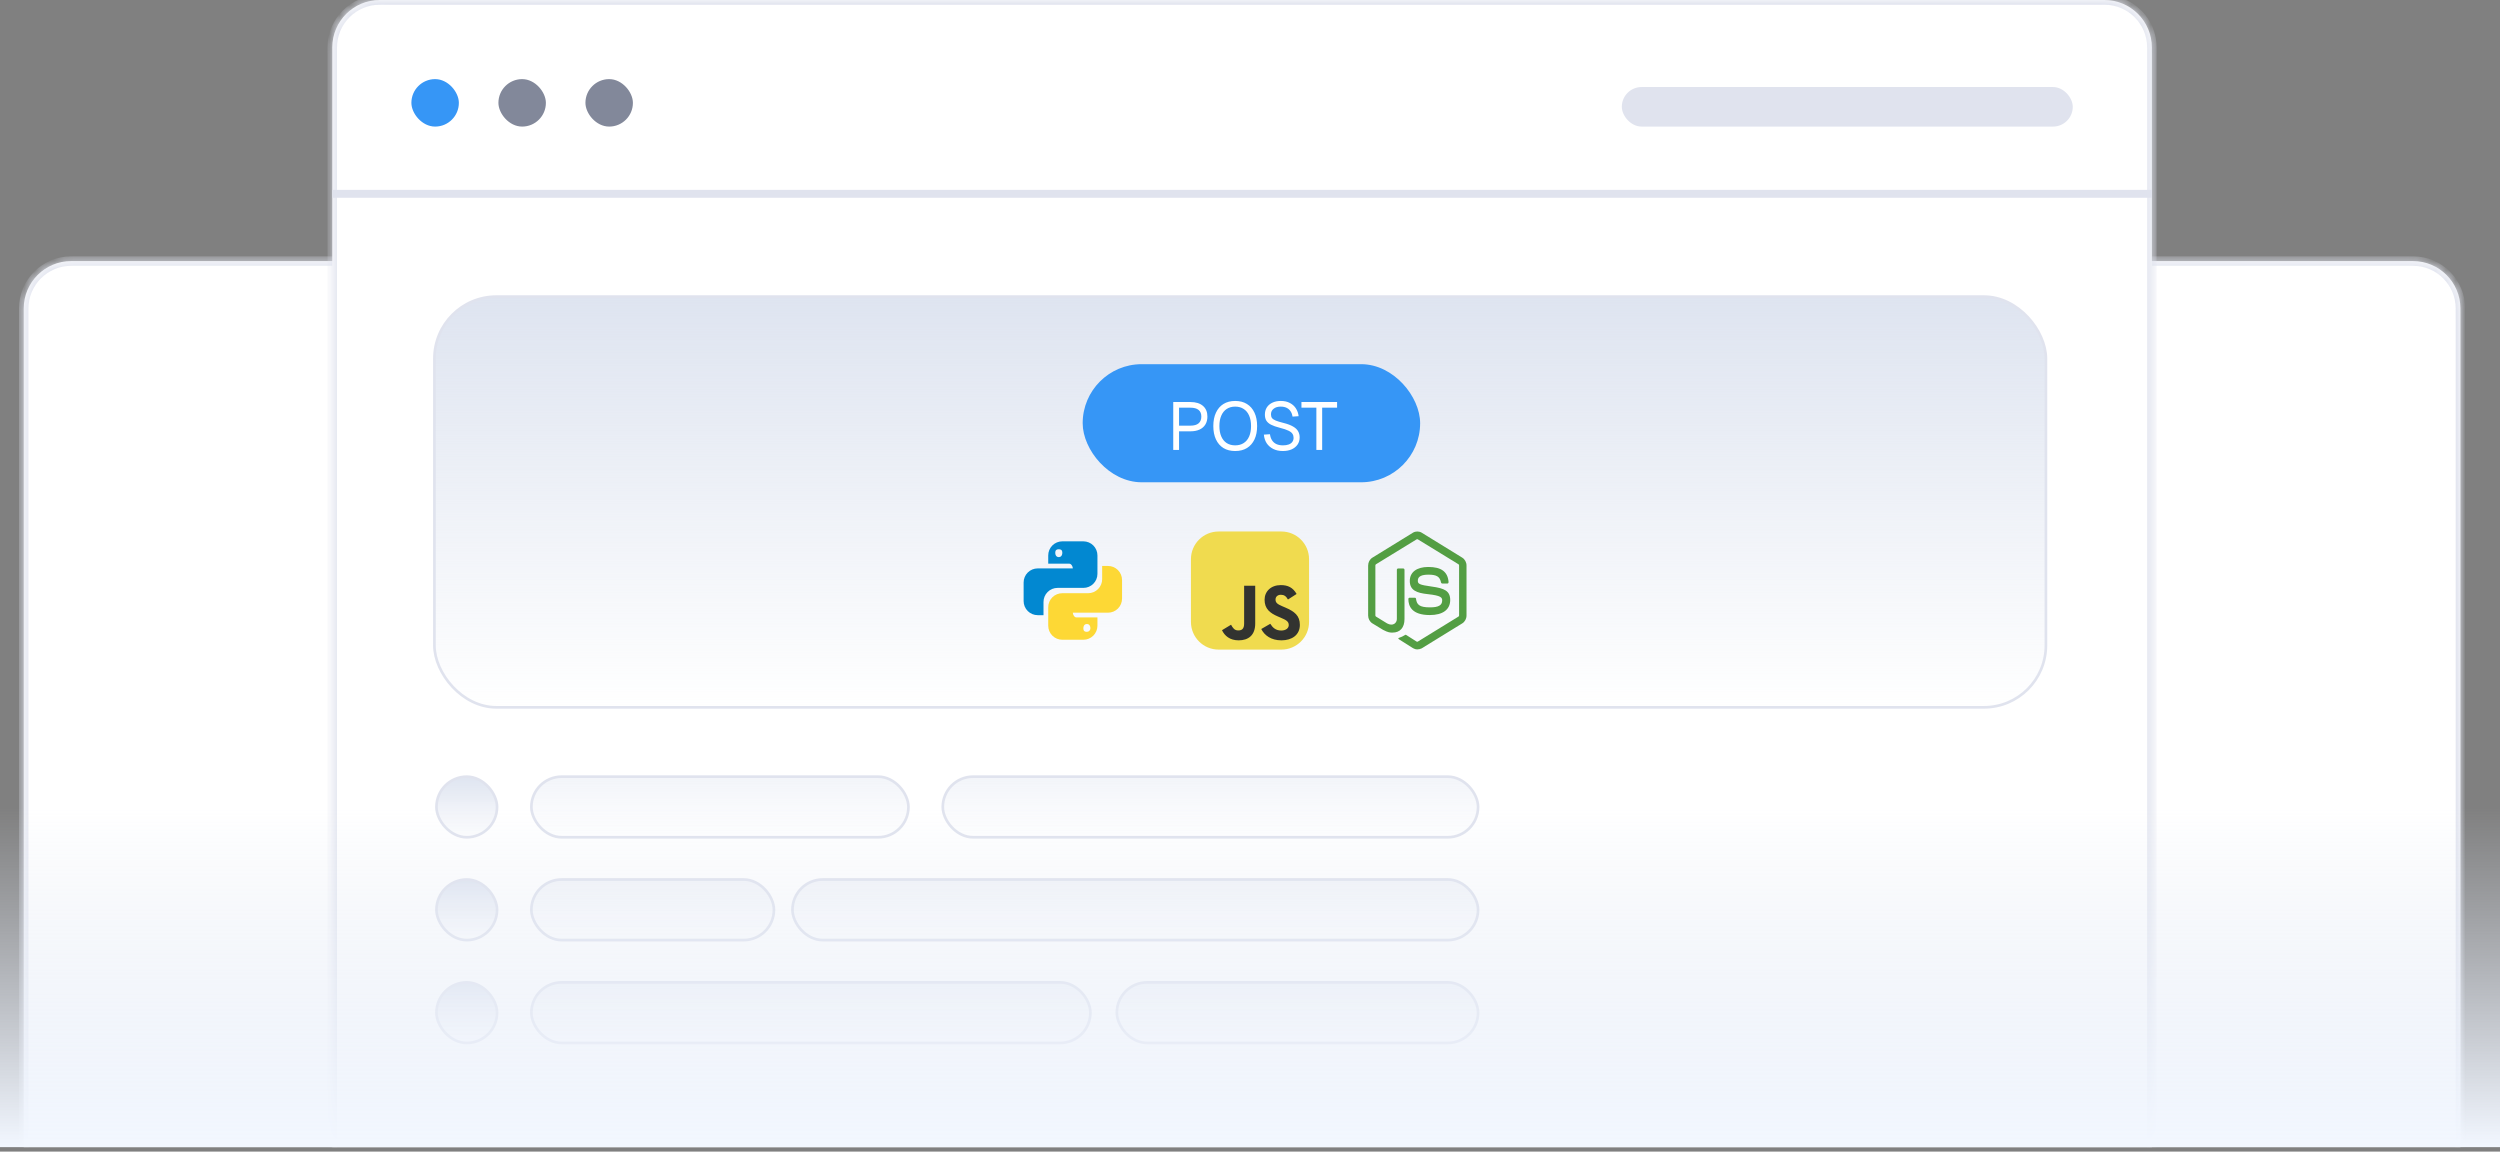 <svg width="254" height="117" viewBox="0 0 254 117" fill="none" xmlns="http://www.w3.org/2000/svg">
<rect x="0" y="0" width="254" height="117" fill="#808080" stroke="none"/>
<mask id="path-1-inside-1_306_5398" fill="white">
<path d="M2.41 31.348C2.41 28.685 4.569 26.525 7.233 26.525H245.157C247.821 26.525 249.98 28.685 249.98 31.348V116.551H2.41V31.348Z"/>
</mask>
<path d="M2.41 31.348C2.41 28.685 4.569 26.525 7.233 26.525H245.157C247.821 26.525 249.98 28.685 249.98 31.348V116.551H2.41V31.348Z" fill="white"/>
<path d="M1.928 31.348C1.928 28.418 4.303 26.043 7.233 26.043H245.157C248.087 26.043 250.462 28.418 250.462 31.348H249.497C249.497 28.951 247.554 27.008 245.157 27.008H7.233C4.836 27.008 2.892 28.951 2.892 31.348H1.928ZM249.98 116.551H2.41H249.98ZM1.928 116.551V31.348C1.928 28.418 4.303 26.043 7.233 26.043V27.008C4.836 27.008 2.892 28.951 2.892 31.348V116.551H1.928ZM245.157 26.043C248.087 26.043 250.462 28.418 250.462 31.348V116.551H249.497V31.348C249.497 28.951 247.554 27.008 245.157 27.008V26.043Z" fill="#E0E3EE" mask="url(#path-1-inside-1_306_5398)"/>
<mask id="path-3-inside-2_306_5398" fill="white">
<path d="M33.758 4.823C33.758 2.159 35.917 0 38.581 0H213.808C216.472 0 218.631 2.159 218.631 4.823V116.551H33.758V4.823Z"/>
</mask>
<path d="M33.758 4.823C33.758 2.159 35.917 0 38.581 0H213.808C216.472 0 218.631 2.159 218.631 4.823V116.551H33.758V4.823Z" fill="white"/>
<path d="M33.276 4.823C33.276 1.893 35.651 -0.482 38.581 -0.482H213.808C216.738 -0.482 219.114 1.893 219.114 4.823H218.149C218.149 2.426 216.206 0.482 213.808 0.482H38.581C36.183 0.482 34.24 2.426 34.24 4.823H33.276ZM218.631 116.551H33.758H218.631ZM33.276 116.551V4.823C33.276 1.893 35.651 -0.482 38.581 -0.482V0.482C36.183 0.482 34.24 2.426 34.24 4.823V116.551H33.276ZM213.808 -0.482C216.738 -0.482 219.114 1.893 219.114 4.823V116.551H218.149V4.823C218.149 2.426 216.206 0.482 213.808 0.482V-0.482Z" fill="#E0E3EE" mask="url(#path-3-inside-2_306_5398)"/>
<line x1="33.758" y1="19.693" x2="218.631" y2="19.693" stroke="#E0E3EE" stroke-width="0.804"/>
<rect x="41.797" y="8.038" width="4.823" height="4.823" rx="2.411" fill="#3696F6"/>
<rect x="50.639" y="8.038" width="4.823" height="4.823" rx="2.411" fill="#82889A"/>
<rect x="59.48" y="8.038" width="4.823" height="4.823" rx="2.411" fill="#82889A"/>
<rect x="164.777" y="8.842" width="45.816" height="4.019" rx="2.009" fill="#E0E3EE"/>
<rect x="44.137" y="30.137" width="163.727" height="41.727" rx="6.294" fill="url(#paint0_linear_306_5398)" stroke="#E0E3EE" stroke-width="0.273"/>
<rect x="44.344" y="78.909" width="6.157" height="6.157" rx="3.079" fill="url(#paint1_linear_306_5398)" stroke="#E0E3EE" stroke-width="0.273"/>
<rect x="53.988" y="78.909" width="38.309" height="6.157" rx="3.079" fill="url(#paint2_linear_306_5398)" stroke="#E0E3EE" stroke-width="0.273"/>
<rect x="95.787" y="78.909" width="54.385" height="6.157" rx="3.079" fill="url(#paint3_linear_306_5398)" stroke="#E0E3EE" stroke-width="0.273"/>
<rect x="44.344" y="89.358" width="6.157" height="6.157" rx="3.079" fill="url(#paint4_linear_306_5398)" stroke="#E0E3EE" stroke-width="0.273"/>
<rect x="53.988" y="89.358" width="24.644" height="6.157" rx="3.079" fill="url(#paint5_linear_306_5398)" stroke="#E0E3EE" stroke-width="0.273"/>
<rect x="80.514" y="89.358" width="69.657" height="6.157" rx="3.079" fill="url(#paint6_linear_306_5398)" stroke="#E0E3EE" stroke-width="0.273"/>
<rect x="44.344" y="99.808" width="6.157" height="6.157" rx="3.079" fill="url(#paint7_linear_306_5398)" stroke="#E0E3EE" stroke-width="0.273"/>
<rect x="53.988" y="99.808" width="56.796" height="6.157" rx="3.079" fill="url(#paint8_linear_306_5398)" stroke="#E0E3EE" stroke-width="0.273"/>
<rect x="113.471" y="99.808" width="36.701" height="6.157" rx="3.079" fill="url(#paint9_linear_306_5398)" stroke="#E0E3EE" stroke-width="0.273"/>
<rect y="81.987" width="254" height="34.563" fill="url(#paint10_linear_306_5398)"/>
<path d="M107.93 55C107.551 55 107.187 55.151 106.919 55.419C106.651 55.687 106.5 56.051 106.5 56.43V57.27H108.645C108.84 57.27 109 57.555 109 57.75H105.43C105.051 57.75 104.687 57.901 104.419 58.169C104.151 58.437 104 58.801 104 59.18V61.071C104 61.45 104.151 61.813 104.419 62.082C104.687 62.35 105.051 62.501 105.43 62.501H106.02V61.16C106.019 60.973 106.056 60.787 106.127 60.614C106.198 60.44 106.303 60.282 106.436 60.15C106.568 60.017 106.725 59.911 106.899 59.839C107.072 59.767 107.257 59.73 107.445 59.73H110.07C110.86 59.73 111.5 59.095 111.5 58.305V56.43C111.5 56.051 111.349 55.687 111.081 55.419C110.813 55.151 110.449 55 110.07 55H107.93ZM107.57 55.805C107.77 55.805 107.93 55.865 107.93 56.16C107.93 56.455 107.77 56.605 107.57 56.605C107.375 56.605 107.215 56.456 107.215 56.16C107.215 55.865 107.375 55.805 107.57 55.805Z" fill="#0288D1"/>
<path d="M111.979 57.5V58.84C111.98 59.028 111.944 59.213 111.872 59.387C111.801 59.56 111.696 59.718 111.564 59.85C111.431 59.983 111.274 60.089 111.101 60.161C110.928 60.233 110.742 60.27 110.555 60.27H107.93C107.742 60.269 107.557 60.305 107.383 60.377C107.21 60.448 107.052 60.553 106.919 60.685C106.786 60.818 106.681 60.975 106.609 61.148C106.537 61.321 106.5 61.507 106.5 61.694V63.569C106.5 63.949 106.651 64.312 106.919 64.581C107.187 64.849 107.551 64.999 107.93 64.999H110.07C110.449 64.999 110.813 64.849 111.081 64.581C111.349 64.313 111.5 63.949 111.5 63.57V62.73H109.354C109.159 62.73 109 62.445 109 62.25H112.57C112.949 62.25 113.313 62.099 113.581 61.831C113.849 61.563 114 61.199 114 60.82V58.93C114 58.551 113.849 58.187 113.581 57.919C113.313 57.651 112.949 57.5 112.57 57.5H111.979ZM107.16 59.757L107.158 59.758L107.177 59.757H107.16ZM110.43 63.395C110.625 63.395 110.785 63.544 110.785 63.84C110.785 63.886 110.776 63.932 110.758 63.975C110.74 64.018 110.714 64.058 110.681 64.091C110.648 64.124 110.609 64.15 110.566 64.168C110.523 64.185 110.477 64.195 110.43 64.195C110.23 64.195 110.07 64.135 110.07 63.84C110.07 63.544 110.23 63.395 110.43 63.395Z" fill="#FDD835"/>
<g clip-path="url(#clip0_306_5398)">
<path d="M130.188 54H123.812C122.259 54 121 55.259 121 56.812V63.188C121 64.741 122.259 66 123.812 66H130.188C131.741 66 133 64.741 133 63.188V56.812C133 55.259 131.741 54 130.188 54Z" fill="#F0DB4F"/>
<path d="M124.155 64.028L125.074 63.472C125.251 63.787 125.412 64.052 125.799 64.052C126.169 64.052 126.403 63.907 126.403 63.344V59.509H127.53V63.359C127.53 64.528 126.846 65.059 125.847 65.059C124.945 65.059 124.421 64.592 124.155 64.028M128.143 63.907L129.061 63.376C129.303 63.77 129.617 64.061 130.173 64.061C130.64 64.061 130.938 63.827 130.938 63.505C130.938 63.118 130.632 62.981 130.116 62.756L129.835 62.635C129.021 62.288 128.481 61.853 128.481 60.935C128.481 60.089 129.126 59.445 130.133 59.445C130.849 59.445 131.365 59.695 131.735 60.347L130.857 60.911C130.664 60.565 130.455 60.428 130.133 60.428C129.802 60.428 129.593 60.637 129.593 60.911C129.593 61.249 129.802 61.386 130.286 61.596L130.567 61.716C131.526 62.127 132.066 62.546 132.066 63.489C132.066 64.504 131.268 65.059 130.197 65.059C129.15 65.059 128.473 64.56 128.143 63.907Z" fill="#323330"/>
</g>
<g clip-path="url(#clip1_306_5398)">
<path d="M144 65.978C143.845 65.978 143.7 65.934 143.566 65.857L142.19 64.987C141.983 64.866 142.086 64.822 142.148 64.8C142.428 64.701 142.479 64.679 142.769 64.503C142.8 64.481 142.842 64.492 142.873 64.514L143.928 65.185C143.969 65.207 144.021 65.207 144.052 65.185L148.181 62.644C148.222 62.621 148.243 62.578 148.243 62.523V57.45C148.243 57.395 148.222 57.351 148.181 57.329L144.052 54.798C144.011 54.776 143.959 54.776 143.928 54.798L139.8 57.329C139.758 57.351 139.738 57.406 139.738 57.45V62.523C139.738 62.566 139.758 62.621 139.8 62.644L140.927 63.337C141.538 63.667 141.921 63.282 141.921 62.897V57.89C141.921 57.824 141.972 57.758 142.045 57.758H142.573C142.635 57.758 142.697 57.813 142.697 57.89V62.897C142.697 63.766 142.252 64.272 141.476 64.272C141.238 64.272 141.052 64.272 140.524 63.997L139.437 63.337C139.168 63.172 139.003 62.864 139.003 62.533V57.461C139.003 57.131 139.168 56.822 139.437 56.657L143.566 54.115C143.825 53.962 144.176 53.962 144.435 54.115L148.563 56.657C148.832 56.822 148.998 57.131 148.998 57.461V62.533C148.998 62.864 148.832 63.172 148.563 63.337L144.435 65.879C144.301 65.945 144.145 65.978 144 65.978M145.273 62.489C143.462 62.489 143.09 61.609 143.09 60.861C143.09 60.795 143.142 60.729 143.214 60.729H143.752C143.814 60.729 143.866 60.773 143.866 60.839C143.949 61.422 144.187 61.708 145.283 61.708C146.153 61.708 146.525 61.499 146.525 61.004C146.525 60.718 146.422 60.509 145.066 60.366C143.938 60.245 143.235 59.981 143.235 59.023C143.235 58.132 143.938 57.604 145.118 57.604C146.442 57.604 147.094 58.088 147.177 59.144C147.177 59.177 147.167 59.21 147.146 59.243C147.125 59.265 147.094 59.287 147.063 59.287H146.525C146.473 59.287 146.422 59.243 146.411 59.188C146.287 58.583 145.966 58.385 145.118 58.385C144.166 58.385 144.052 58.737 144.052 59.001C144.052 59.32 144.187 59.419 145.47 59.596C146.742 59.772 147.342 60.025 147.342 60.971C147.332 61.939 146.587 62.489 145.273 62.489Z" fill="#539E43"/>
</g>
<rect x="110" y="37" width="34.286" height="12" rx="6" fill="#3696F6"/>
<path d="M119.202 45.714V40.846H120.951C121.495 40.846 121.918 40.976 122.219 41.237C122.521 41.497 122.672 41.858 122.672 42.32C122.672 42.631 122.603 42.901 122.466 43.129C122.329 43.353 122.132 43.525 121.876 43.644C121.62 43.762 121.312 43.822 120.951 43.822H119.792V45.714H119.202ZM119.792 43.246H120.951C121.316 43.246 121.591 43.168 121.774 43.013C121.961 42.857 122.055 42.626 122.055 42.32C122.055 42.023 121.961 41.799 121.774 41.648C121.591 41.497 121.316 41.422 120.951 41.422H119.792V43.246ZM125.494 45.824C125.033 45.824 124.635 45.724 124.301 45.522C123.972 45.317 123.718 45.024 123.54 44.645C123.362 44.265 123.273 43.813 123.273 43.287C123.273 42.761 123.362 42.309 123.54 41.929C123.718 41.545 123.972 41.25 124.301 41.045C124.635 40.839 125.033 40.736 125.494 40.736C125.961 40.736 126.358 40.839 126.688 41.045C127.021 41.25 127.277 41.545 127.456 41.929C127.634 42.309 127.723 42.761 127.723 43.287C127.723 43.813 127.634 44.265 127.456 44.645C127.277 45.024 127.021 45.317 126.688 45.522C126.358 45.724 125.961 45.824 125.494 45.824ZM125.494 45.248C125.833 45.248 126.121 45.17 126.358 45.015C126.601 44.859 126.786 44.636 126.914 44.343C127.042 44.05 127.106 43.698 127.106 43.287C127.106 42.876 127.042 42.523 126.914 42.231C126.786 41.934 126.601 41.708 126.358 41.552C126.121 41.392 125.833 41.312 125.494 41.312C125.161 41.312 124.873 41.392 124.63 41.552C124.393 41.708 124.21 41.934 124.082 42.231C123.954 42.523 123.89 42.876 123.89 43.287C123.89 43.698 123.954 44.05 124.082 44.343C124.21 44.636 124.393 44.859 124.63 45.015C124.873 45.17 125.161 45.248 125.494 45.248ZM130.337 45.824C129.962 45.824 129.636 45.753 129.357 45.611C129.078 45.47 128.856 45.276 128.692 45.029C128.532 44.777 128.438 44.487 128.41 44.158L129.028 44.117C129.06 44.359 129.13 44.565 129.24 44.734C129.35 44.903 129.496 45.031 129.679 45.118C129.866 45.205 130.09 45.248 130.351 45.248C130.58 45.248 130.774 45.218 130.934 45.159C131.094 45.099 131.215 45.013 131.297 44.898C131.384 44.784 131.428 44.645 131.428 44.48C131.428 44.329 131.391 44.197 131.318 44.082C131.249 43.964 131.114 43.856 130.913 43.76C130.717 43.66 130.424 43.561 130.036 43.465C129.661 43.369 129.361 43.264 129.137 43.15C128.918 43.035 128.758 42.896 128.657 42.731C128.561 42.567 128.513 42.364 128.513 42.121C128.513 41.847 128.577 41.607 128.705 41.401C128.838 41.191 129.025 41.029 129.268 40.914C129.51 40.795 129.798 40.736 130.132 40.736C130.488 40.736 130.794 40.805 131.05 40.942C131.306 41.074 131.51 41.257 131.661 41.49C131.812 41.724 131.905 41.989 131.942 42.286L131.325 42.327C131.297 42.13 131.233 41.957 131.133 41.806C131.037 41.65 130.904 41.529 130.735 41.442C130.566 41.355 130.36 41.312 130.118 41.312C129.816 41.312 129.576 41.385 129.398 41.532C129.22 41.673 129.13 41.861 129.13 42.094C129.13 42.245 129.165 42.37 129.233 42.471C129.306 42.567 129.434 42.654 129.617 42.731C129.8 42.805 130.063 42.885 130.406 42.971C130.813 43.072 131.135 43.193 131.373 43.335C131.615 43.472 131.786 43.632 131.887 43.815C131.992 43.998 132.045 44.206 132.045 44.439C132.045 44.722 131.972 44.969 131.825 45.179C131.679 45.385 131.478 45.545 131.222 45.66C130.966 45.769 130.671 45.824 130.337 45.824ZM133.743 45.714V41.422H132.227V40.846H135.848V41.422H134.332V45.714H133.743Z" fill="white"/>
<defs>
<linearGradient id="paint0_linear_306_5398" x1="126" y1="30" x2="126" y2="72" gradientUnits="userSpaceOnUse">
<stop stop-color="#DEE4F0"/>
<stop offset="1" stop-color="#DEE4F0" stop-opacity="0"/>
</linearGradient>
<linearGradient id="paint1_linear_306_5398" x1="47.422" y1="78.772" x2="47.422" y2="85.203" gradientUnits="userSpaceOnUse">
<stop stop-color="#DEE4F0"/>
<stop offset="1" stop-color="#DEE4F0" stop-opacity="0"/>
</linearGradient>
<linearGradient id="paint2_linear_306_5398" x1="73.143" y1="78.772" x2="73.143" y2="85.203" gradientUnits="userSpaceOnUse">
<stop stop-color="#DEE4F0" stop-opacity="0.39"/>
<stop offset="1" stop-color="#DEE4F0" stop-opacity="0"/>
</linearGradient>
<linearGradient id="paint3_linear_306_5398" x1="122.98" y1="78.772" x2="122.98" y2="85.203" gradientUnits="userSpaceOnUse">
<stop stop-color="#DEE4F0" stop-opacity="0.39"/>
<stop offset="1" stop-color="#DEE4F0" stop-opacity="0"/>
</linearGradient>
<linearGradient id="paint4_linear_306_5398" x1="47.422" y1="89.222" x2="47.422" y2="95.652" gradientUnits="userSpaceOnUse">
<stop stop-color="#DEE4F0"/>
<stop offset="1" stop-color="#DEE4F0" stop-opacity="0"/>
</linearGradient>
<linearGradient id="paint5_linear_306_5398" x1="66.31" y1="89.222" x2="66.31" y2="95.652" gradientUnits="userSpaceOnUse">
<stop stop-color="#DEE4F0" stop-opacity="0.39"/>
<stop offset="1" stop-color="#DEE4F0" stop-opacity="0"/>
</linearGradient>
<linearGradient id="paint6_linear_306_5398" x1="115.342" y1="89.222" x2="115.342" y2="95.652" gradientUnits="userSpaceOnUse">
<stop stop-color="#DEE4F0" stop-opacity="0.39"/>
<stop offset="1" stop-color="#DEE4F0" stop-opacity="0"/>
</linearGradient>
<linearGradient id="paint7_linear_306_5398" x1="47.422" y1="99.671" x2="47.422" y2="106.101" gradientUnits="userSpaceOnUse">
<stop stop-color="#DEE4F0"/>
<stop offset="1" stop-color="#DEE4F0" stop-opacity="0"/>
</linearGradient>
<linearGradient id="paint8_linear_306_5398" x1="82.386" y1="99.671" x2="82.386" y2="106.101" gradientUnits="userSpaceOnUse">
<stop stop-color="#DEE4F0" stop-opacity="0.39"/>
<stop offset="1" stop-color="#DEE4F0" stop-opacity="0"/>
</linearGradient>
<linearGradient id="paint9_linear_306_5398" x1="131.821" y1="99.671" x2="131.821" y2="106.101" gradientUnits="userSpaceOnUse">
<stop stop-color="#DEE4F0" stop-opacity="0.39"/>
<stop offset="1" stop-color="#DEE4F0" stop-opacity="0"/>
</linearGradient>
<linearGradient id="paint10_linear_306_5398" x1="127" y1="81.987" x2="127" y2="116.551" gradientUnits="userSpaceOnUse">
<stop stop-color="#DEE4F0" stop-opacity="0"/>
<stop offset="1" stop-color="#F2F7FF"/>
</linearGradient>
<clipPath id="clip0_306_5398">
<rect width="12" height="12" fill="white" transform="translate(121 54)"/>
</clipPath>
<clipPath id="clip1_306_5398">
<rect width="10" height="12" fill="white" transform="translate(139 54)"/>
</clipPath>
</defs>
</svg>
